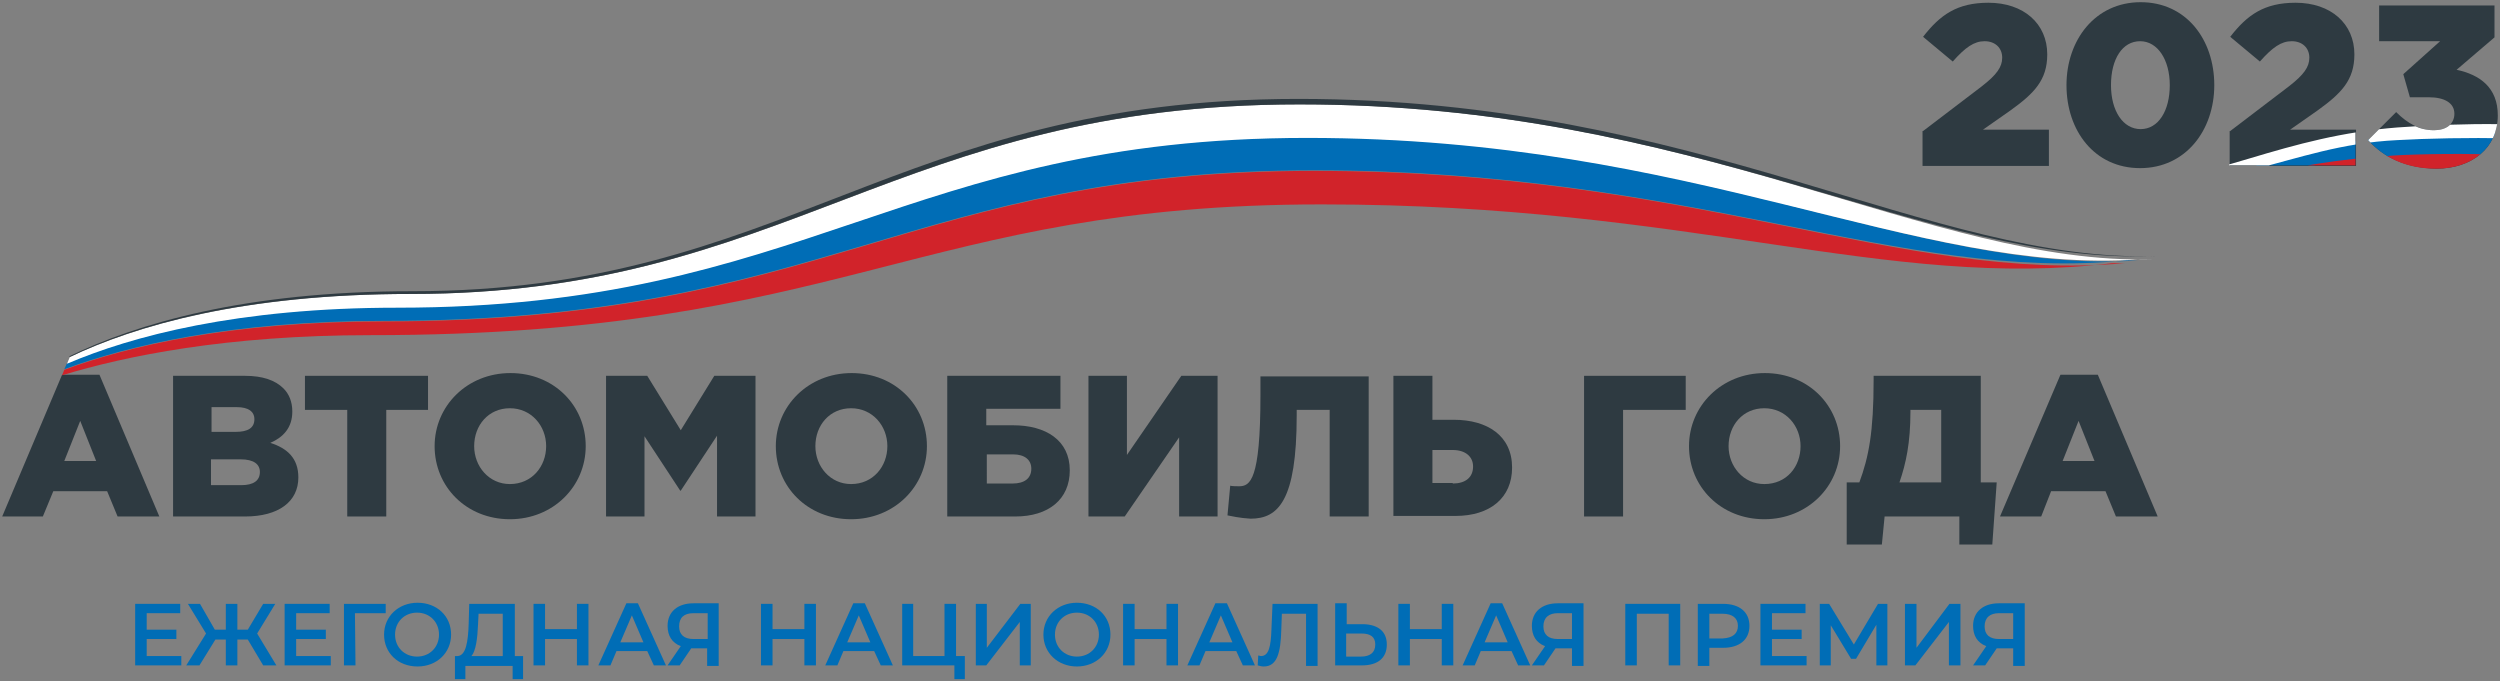<?xml version="1.0" encoding="UTF-8"?> <!-- Generator: Adobe Illustrator 25.0.1, SVG Export Plug-In . SVG Version: 6.00 Build 0) --> <svg xmlns="http://www.w3.org/2000/svg" xmlns:xlink="http://www.w3.org/1999/xlink" id="Слой_1" x="0px" y="0px" viewBox="0 0 455 124" style="enable-background:new 0 0 455 124;" xml:space="preserve"><rect x="0" y="0" width="455" height="124" fill="#808080" stroke="none"/> <style type="text/css"> .st0{fill:#2E3A41;} .st1{fill:#006DB6;} .st2{fill:#FFFFFF;} .st3{fill:#D1232A;} .st4{clip-path:url(#SVGID_2_);fill-rule:evenodd;clip-rule:evenodd;fill:#006DB6;} .st5{clip-path:url(#SVGID_2_);fill-rule:evenodd;clip-rule:evenodd;fill:#FFFFFF;} .st6{clip-path:url(#SVGID_2_);fill-rule:evenodd;clip-rule:evenodd;fill:#D1232A;} </style> <g> <path class="st0" d="M11.3,68.2h6.8L29,94h-7.6l-1.9-4.6H9.7L7.8,94H0.4L11.3,68.2z M17.5,83.9l-2.9-7.3l-2.9,7.3H17.5z"></path> <path class="st0" d="M31.5,68.4h13.1c3.2,0,5.5,0.8,7,2.3c1,1,1.6,2.4,1.6,4.2c0,3-1.7,4.7-4,5.7c3.1,1,5.1,2.8,5.1,6.3 c0,4.4-3.6,7.1-9.7,7.1H31.5V68.4z M42.9,78.6c2.2,0,3.4-0.7,3.4-2.3c0-1.4-1.1-2.2-3.2-2.2h-4.6v4.5H42.9z M43.9,88.3 c2.2,0,3.4-0.8,3.4-2.4c0-1.4-1.1-2.3-3.5-2.3h-5.4v4.7H43.9z"></path> <polygon class="st0" points="63.2,74.6 55.5,74.6 55.5,68.4 77.9,68.4 77.9,74.6 70.3,74.6 70.3,94 63.2,94 "></polygon> <path class="st0" d="M79.1,81.2c0-7.3,5.9-13.3,13.8-13.3c7.9,0,13.7,5.9,13.7,13.3c0,7.3-5.9,13.3-13.8,13.3 C84.9,94.5,79.1,88.6,79.1,81.2 M99.4,81.2c0-3.7-2.7-6.9-6.6-6.9c-3.9,0-6.5,3.1-6.5,6.9c0,3.7,2.7,6.9,6.5,6.9 C96.8,88.1,99.4,84.9,99.4,81.2"></path> <polygon class="st0" points="110.3,68.4 117.8,68.4 123.9,78.3 130,68.4 137.5,68.4 137.5,94 130.5,94 130.5,79.3 123.9,89.3 123.8,89.3 117.3,79.4 117.3,94 110.3,94 "></polygon> <path class="st0" d="M141.2,81.2c0-7.3,5.9-13.3,13.8-13.3c7.9,0,13.7,5.9,13.7,13.3c0,7.3-5.9,13.3-13.8,13.3 C147,94.5,141.2,88.6,141.2,81.2 M161.5,81.2c0-3.7-2.7-6.9-6.6-6.9c-3.9,0-6.5,3.1-6.5,6.9c0,3.7,2.7,6.9,6.5,6.9 C158.9,88.1,161.5,84.9,161.5,81.2"></path> <path class="st0" d="M172.5,68.4H193v6h-13.5v3h4.9c5.9,0,10.3,2.7,10.3,8.2c0,5.3-3.9,8.4-9.9,8.4h-12.4V68.4z M184.3,88 c2.1,0,3.4-0.9,3.4-2.7c0-1.6-1.2-2.6-3.3-2.6h-4.8V88H184.3z"></path> <polygon class="st0" points="198.1,68.4 205.1,68.4 205.1,82.8 215,68.4 221.6,68.4 221.6,94 214.6,94 214.6,79.6 204.7,94 198.1,94 "></polygon> <path class="st0" d="M223.4,93.8l0.5-5.4c0.3,0.1,1.3,0.1,1.6,0.1c2,0,3.9-1,3.9-16.5v-3.5h19.7V94H242V74.6h-6v1 c0,15.6-3.4,18.8-8.4,18.8C225.7,94.3,223.9,93.9,223.4,93.8"></path> <path class="st0" d="M253.6,68.4h7.1v8h3.9c6.1,0,10.6,2.9,10.6,8.7c0,5.5-4,8.8-10.3,8.8h-11.3V68.4z M264.4,88 c2.3,0,3.7-1.1,3.7-3.1c0-1.8-1.4-3-3.7-3h-3.7v6H264.4z"></path> <polygon class="st0" points="288.3,68.4 306.8,68.4 306.8,74.6 295.4,74.6 295.4,94 288.3,94 "></polygon> <path class="st0" d="M307.4,81.2c0-7.3,5.9-13.3,13.8-13.3c7.9,0,13.7,5.9,13.7,13.3c0,7.3-5.9,13.3-13.8,13.3 S307.4,88.6,307.4,81.2 M327.7,81.2c0-3.7-2.7-6.9-6.6-6.9c-3.9,0-6.5,3.1-6.5,6.9c0,3.7,2.7,6.9,6.5,6.9 C325.2,88.1,327.7,84.9,327.7,81.2"></path> <path class="st0" d="M336.1,87.8h2.3c1.7-4.6,2.6-9.1,2.6-18.7v-0.7h19.5v19.4h2.9l-0.8,11.3h-6V94h-13.6l-0.5,5.1h-6.4V87.8z M353.3,87.8V74.6h-5.6v0.3c0,5.7-0.8,9.4-2,12.9H353.3z"></path> <path class="st0" d="M375,68.2h6.8L392.7,94h-7.6l-1.9-4.6h-9.9l-1.8,4.6h-7.5L375,68.2z M381.2,83.9l-2.9-7.3l-2.9,7.3H381.2z"></path> <path class="st1" d="M237.9,25c-73.4,0-91.1,30.9-165.6,30.9c-29.2,0-48.4,5.2-60.1,10.2l-0.5,1.1c11.6-4.3,30.4-8.8,58.1-8.8 c80.3,0,96-27.4,169.4-27.4c69.1,0,106.6,20.5,147.6,16.4c0,0,0,0,0,0c0.1,0,0.1,0,0.2,0c0,0,0,0,0,0c0.1,0,0.1,0,0.2,0 c0,0,0,0,0,0c0.1,0,0.1,0,0.2,0c0,0,0,0,0,0c0.1,0,0.1,0,0.2,0c0,0,0,0,0,0c0.1,0,0.2,0,0.2,0c0,0,0,0,0,0c0.1,0,0.1,0,0.2,0 c0,0,0,0,0,0c0.1,0,0.1,0,0.2,0c0.1,0,0.2,0,0.2,0c0,0,0,0,0,0c0.1,0,0.1,0,0.2,0c0.1,0,0.1,0,0.2,0c0.1,0,0.1,0,0.2,0c0,0,0,0,0,0 c0.1,0,0.1,0,0.2,0C348.5,50,308.7,25,237.9,25"></path> <path class="st2" d="M236.6,19c-73.4,0-93.2,34.5-161.8,34.5c-30.5,0-50.2,5.8-62.1,11.5l-0.5,1.2c11.7-5,31-10.2,60.1-10.2 c74.5,0,92.2-30.9,165.6-30.9c70.8,0,110.6,25,151.6,22.1c0.1,0,0.1,0,0.2,0c0,0,0,0,0,0c0.1,0,0.2,0,0.2,0h0c0.1,0,0.1,0,0.2,0 c0,0,0,0,0,0c0,0,0,0,0,0c0.1,0,0.2,0,0.2,0c0,0,0,0,0,0c0.1,0,0.1,0,0.2,0c0,0,0,0,0,0c0.1,0,0.2,0,0.2,0c0.1,0,0.2,0,0.2,0 c0,0,0,0,0,0c0.1,0,0.2,0,0.2,0c0,0,0,0,0,0c0.1,0,0.1,0,0.2,0c0,0,0,0,0,0c0.1,0,0.2,0,0.2,0c0,0,0,0,0,0c0.1,0,0.2,0,0.2,0 c0,0,0,0,0,0c0.1,0,0.1,0,0.2,0C351.2,48.3,309,19,236.6,19"></path> <path class="st3" d="M239.2,31.1c-73.4,0-89,27.4-169.4,27.4c-27.7,0-46.5,4.5-58.1,8.8l-0.4,1c11.5-3.5,29.9-7.3,56.1-7.3 c86.2,0,99.8-23.8,173.2-23.8c67.5,0,102.5,15.7,143.8,10.7c0,0,0.1,0,0.1,0c0.1,0,0.2,0,0.3,0c0,0,0,0,0,0c0,0,0.1,0,0.1,0 c0,0,0,0,0,0c0.1,0,0.2,0,0.2,0c0,0,0,0,0,0c0.1,0,0.1,0,0.2,0c0,0,0,0,0,0c0.1,0,0.1,0,0.2,0c0,0,0,0,0,0c0.1,0,0.1,0,0.2,0 c0,0,0,0,0,0c0.1,0,0.1,0,0.2,0c0,0,0,0,0,0c0.1,0,0.1,0,0.2,0c0,0,0,0,0,0c0.1,0,0.1,0,0.2,0c0,0,0,0,0,0l0.2,0c0,0,0,0,0,0 c0.1,0,0.1,0,0.2,0C345.8,51.5,308.3,31.1,239.2,31.1"></path> <path class="st0" d="M236.3,18C162.9,18,142.8,53,75.1,53C44.4,53,24.7,59,12.7,64.8L12.6,65c11.9-5.7,31.5-11.5,62.1-11.5 c68.6,0,88.4-34.5,161.8-34.5c72.4,0,114.6,29.3,155.7,27.6c0,0,0,0,0,0c0.1,0,0.2,0,0.2,0c0,0,0,0,0,0c0.1,0,0.2,0,0.2,0 C351.6,48,309.1,18,236.3,18"></path> <path class="st0" d="M349.8,24l10.9-8.3c2.7-2.1,3.7-3.5,3.7-5.2c0-1.8-1.3-3-3.2-3s-3.5,1.1-5.8,3.7L350,6.7 c3.1-4,6.2-6.2,11.9-6.2c6.4,0,10.7,3.8,10.7,9.4c0,4.7-2.4,7.1-6.7,10.2l-5,3.5h12v6.6h-23V24z"></path> <path class="st0" d="M376.1,15.5c0-8.2,5.2-15.1,13.5-15.1S403,7.2,403,15.5c0,8.2-5.2,15.1-13.5,15.1 C381.2,30.6,376.1,23.8,376.1,15.5 M394.9,15.5c0-4.6-2.2-8-5.4-8c-3.2,0-5.3,3.2-5.3,8c0,4.7,2.2,8,5.4,8S394.9,20.2,394.9,15.5"></path> <path class="st0" d="M405.7,24l10.9-8.3c2.7-2.1,3.7-3.5,3.7-5.2c0-1.8-1.3-3-3.2-3s-3.5,1.1-5.8,3.7l-5.4-4.5 c3.1-4,6.2-6.2,11.9-6.2c6.4,0,10.7,3.8,10.7,9.4c0,4.7-2.4,7.1-6.7,10.2l-5,3.5h12v6.6h-23V24z"></path> <path class="st0" d="M431,25.5l5.1-5.1c2.1,2.1,4.3,3.3,6.9,3.3c2.3,0,3.7-1.2,3.7-3c0-1.9-1.7-3-4.7-3h-3.4l-1.2-4.2l6.7-6H433V1 h21v5.8l-6.9,5.9c4.2,0.9,7.5,3.2,7.5,8.3c0,5.9-4.7,9.7-11.2,9.7C437.8,30.6,433.8,28.6,431,25.5"></path> <g> <defs> <path id="SVGID_1_" d="M433,1v6.5h11.1l-6.7,6l1.2,4.2h3.4c3,0,4.7,1.1,4.7,3s-1.5,3-3.7,3c-2.7,0-4.9-1.2-6.9-3.3l-5.1,5.1 c2.8,3.1,6.8,5.2,12.4,5.2c6.5,0,11.2-3.8,11.2-9.7c0-5-3.4-7.4-7.5-8.3l6.9-5.9V1H433z M405.8,6.7l5.4,4.5 c2.3-2.6,3.8-3.7,5.8-3.7c2,0,3.2,1.1,3.2,3c0,1.7-1,3.2-3.7,5.2L405.7,24v6.1h23v-6.6h-12l5-3.5c4.4-3.1,6.7-5.5,6.7-10.2 c0-5.6-4.4-9.4-10.7-9.4C412,0.5,409,2.7,405.8,6.7"></path> </defs> <clipPath id="SVGID_2_"> <use xlink:href="#SVGID_1_" style="overflow:visible;"></use> </clipPath> <path class="st4" d="M455,24.2c-5.4-0.1-13.6,0.2-18.7,0.6c-10.1,0.8-18.1,3-27.1,5.7c-9.4,3-19.2,3.7-28.3,3.9 c9.2,0,20.5-0.1,28.5-1.8c9.1-2.3,16.6-3.6,26.8-4.1c5-0.3,15.2-0.1,20.3,0L455,24.2z"></path> <path class="st5" d="M454.9,22.6c-5.6-0.1-13.4,0.2-18.6,0.6c-10.1,0.8-18.1,3-27.1,5.7c-8.2,2.5-19,5.1-28.1,5.3 c9.2,0,20-1.1,28.4-3.2c9.1-2.3,16.6-5,26.8-5.5c5.1-0.3,13.9-0.5,19.4-0.3L454.9,22.6z"></path> <path class="st6" d="M455.3,28.2c-5.7-0.3-14.7-0.2-19.6,0.1c-10.2,0.6-18.4,2.1-27.4,4.2c-8.3,2-19.3,2-28.5,2.2 c9.2,0,19.4,0.3,28.3-1.1c13.5-2.1,32.8-3.3,47.1-2.9L455.3,28.2z"></path> </g> <polygon class="st1" points="33,119.4 33,121.1 24.6,121.1 24.6,109.9 32.8,109.9 32.8,111.6 26.7,111.6 26.7,114.6 32.1,114.6 32.1,116.3 26.7,116.3 26.7,119.4 "></polygon> <polygon class="st1" points="45.1,116.4 43.2,116.4 43.2,121.1 41.1,121.1 41.1,116.4 39.2,116.4 36.3,121.1 33.9,121.1 37.5,115.3 34.2,109.9 36.4,109.9 39.1,114.6 41.1,114.6 41.1,109.9 43.2,109.9 43.2,114.6 45.1,114.6 47.9,109.9 50.1,109.9 46.8,115.3 50.3,121.1 47.9,121.1 "></polygon> <polygon class="st1" points="60.2,119.4 60.2,121.1 51.8,121.1 51.8,109.9 60,109.9 60,111.6 53.9,111.6 53.9,114.6 59.3,114.6 59.3,116.3 53.9,116.3 53.9,119.4 "></polygon> <polygon class="st1" points="70.2,111.6 64.6,111.6 64.7,121.1 62.6,121.1 62.6,109.9 70.2,109.9 "></polygon> <path class="st1" d="M69.9,115.5c0-3.3,2.6-5.8,6.1-5.8c3.5,0,6.1,2.4,6.1,5.8c0,3.3-2.6,5.8-6.1,5.8 C72.4,121.3,69.9,118.8,69.9,115.5 M79.9,115.5c0-2.3-1.7-4-4-4c-2.3,0-4,1.7-4,4c0,2.3,1.7,4,4,4 C78.2,119.5,79.9,117.8,79.9,115.5"></path> <path class="st1" d="M95.2,119.4v4.2h-1.9v-2.4h-8.6v2.4h-1.9l0-4.2h0.5c1.5-0.1,1.9-2.6,2-5.9l0.1-3.6h8.3v9.5H95.2z M85.8,119.4 h5.7v-7.7h-4.4l-0.1,2C86.9,116.2,86.6,118.5,85.8,119.4"></path> <polygon class="st1" points="107.1,109.9 107.1,121.1 105,121.1 105,116.3 99.2,116.3 99.2,121.1 97.1,121.1 97.1,109.9 99.2,109.9 99.2,114.5 105,114.5 105,109.9 "></polygon> <path class="st1" d="M117.8,118.5h-5.6l-1.1,2.6h-2.2l5.1-11.3h2.1l5.1,11.3h-2.2L117.8,118.5z M117.1,116.9l-2.1-4.9l-2.1,4.9 H117.1z"></path> <path class="st1" d="M130.8,109.9v11.3h-2.1V118H126h-0.2l-2.1,3.1h-2.2l2.4-3.5c-1.6-0.6-2.4-1.9-2.4-3.7c0-2.6,1.9-4.1,4.7-4.1 H130.8z M123.6,114c0,1.5,0.9,2.3,2.6,2.3h2.6v-4.7h-2.6C124.5,111.6,123.6,112.4,123.6,114"></path> <polygon class="st1" points="148.5,109.9 148.5,121.1 146.4,121.1 146.4,116.3 140.6,116.3 140.6,121.1 138.5,121.1 138.5,109.9 140.6,109.9 140.6,114.5 146.4,114.5 146.4,109.9 "></polygon> <path class="st1" d="M159.1,118.5h-5.6l-1.1,2.6h-2.2l5.1-11.3h2.1l5.1,11.3h-2.2L159.1,118.5z M158.4,116.9l-2.1-4.9l-2.1,4.9 H158.4z"></path> <polygon class="st1" points="175.6,119.4 175.6,123.6 173.7,123.6 173.7,121.1 164.2,121.1 164.2,109.9 166.2,109.9 166.2,119.4 171.9,119.4 171.9,109.9 174,109.9 174,119.4 "></polygon> <polygon class="st1" points="177.6,109.9 179.6,109.9 179.6,117.9 185.7,109.9 187.6,109.9 187.6,121.1 185.6,121.1 185.6,113.2 179.5,121.1 177.6,121.1 "></polygon> <path class="st1" d="M189.9,115.5c0-3.3,2.6-5.8,6.1-5.8c3.5,0,6.1,2.4,6.1,5.8c0,3.3-2.6,5.8-6.1,5.8 C192.5,121.3,189.9,118.8,189.9,115.5 M200,115.5c0-2.3-1.7-4-4-4c-2.3,0-4,1.7-4,4c0,2.3,1.7,4,4,4 C198.3,119.5,200,117.8,200,115.5"></path> <polygon class="st1" points="214.4,109.9 214.4,121.1 212.3,121.1 212.3,116.3 206.5,116.3 206.5,121.1 204.4,121.1 204.4,109.9 206.5,109.9 206.5,114.5 212.3,114.5 212.3,109.9 "></polygon> <path class="st1" d="M225,118.5h-5.6l-1.1,2.6h-2.2l5.1-11.3h2.1l5.1,11.3h-2.2L225,118.5z M224.3,116.9l-2.1-4.9l-2.1,4.9H224.3z"></path> <path class="st1" d="M239.8,109.9v11.3h-2.1v-9.5h-4.4l-0.1,2.8c-0.1,4.4-0.8,6.8-3.2,6.8c-0.4,0-0.7-0.1-1.1-0.2l0.1-1.8 c0.2,0,0.3,0.1,0.5,0.1c1.4,0,1.8-1.7,1.9-4.8l0.2-4.7H239.8z"></path> <path class="st1" d="M252.4,117.3c0,2.5-1.7,3.8-4.5,3.8H243v-11.3h2.1v3.8h3.1C250.8,113.7,252.4,114.9,252.4,117.3 M250.3,117.3 c0-1.4-0.9-2-2.5-2H245v4.2h2.7C249.3,119.5,250.3,118.8,250.3,117.3"></path> <polygon class="st1" points="264.5,109.9 264.5,121.1 262.4,121.1 262.4,116.3 256.6,116.3 256.6,121.1 254.5,121.1 254.5,109.9 256.6,109.9 256.6,114.5 262.4,114.5 262.4,109.9 "></polygon> <path class="st1" d="M275.1,118.5h-5.6l-1.1,2.6h-2.2l5.1-11.3h2.1l5.1,11.3h-2.2L275.1,118.5z M274.4,116.9l-2.1-4.9l-2.1,4.9 H274.4z"></path> <path class="st1" d="M288.2,109.9v11.3h-2.1V118h-2.8h-0.2l-2.1,3.1h-2.2l2.4-3.5c-1.6-0.6-2.4-1.9-2.4-3.7c0-2.6,1.9-4.1,4.7-4.1 H288.2z M280.9,114c0,1.5,0.9,2.3,2.6,2.3h2.6v-4.7h-2.6C281.9,111.6,280.9,112.4,280.9,114"></path> <polygon class="st1" points="305.8,109.9 305.8,121.1 303.7,121.1 303.7,111.7 297.9,111.7 297.9,121.1 295.8,121.1 295.8,109.9 "></polygon> <path class="st1" d="M318.4,113.9c0,2.5-1.8,4-4.8,4h-2.5v3.3H309v-11.3h4.6C316.6,109.9,318.4,111.4,318.4,113.9 M316.3,113.9 c0-1.4-1-2.2-2.8-2.2h-2.4v4.5h2.4C315.4,116.1,316.3,115.3,316.3,113.9"></path> <polygon class="st1" points="328.8,119.4 328.8,121.1 320.4,121.1 320.4,109.9 328.6,109.9 328.6,111.6 322.5,111.6 322.5,114.6 327.9,114.6 327.9,116.3 322.5,116.3 322.5,119.4 "></polygon> <polygon class="st1" points="341.5,121.1 341.5,113.7 337.8,119.9 336.9,119.9 333.2,113.8 333.2,121.1 331.2,121.1 331.2,109.9 332.9,109.9 337.4,117.3 341.8,109.9 343.5,109.9 343.5,121.1 "></polygon> <polygon class="st1" points="346.7,109.9 348.8,109.9 348.8,117.9 354.8,109.9 356.8,109.9 356.8,121.1 354.7,121.1 354.7,113.2 348.6,121.1 346.7,121.1 "></polygon> <path class="st1" d="M368.5,109.9v11.3h-2.1V118h-2.8h-0.2l-2.1,3.1h-2.2l2.4-3.5c-1.6-0.6-2.4-1.9-2.4-3.7c0-2.6,1.9-4.1,4.7-4.1 H368.5z M361.2,114c0,1.5,0.9,2.3,2.6,2.3h2.6v-4.7h-2.6C362.2,111.6,361.2,112.4,361.2,114"></path> </g> </svg> 
